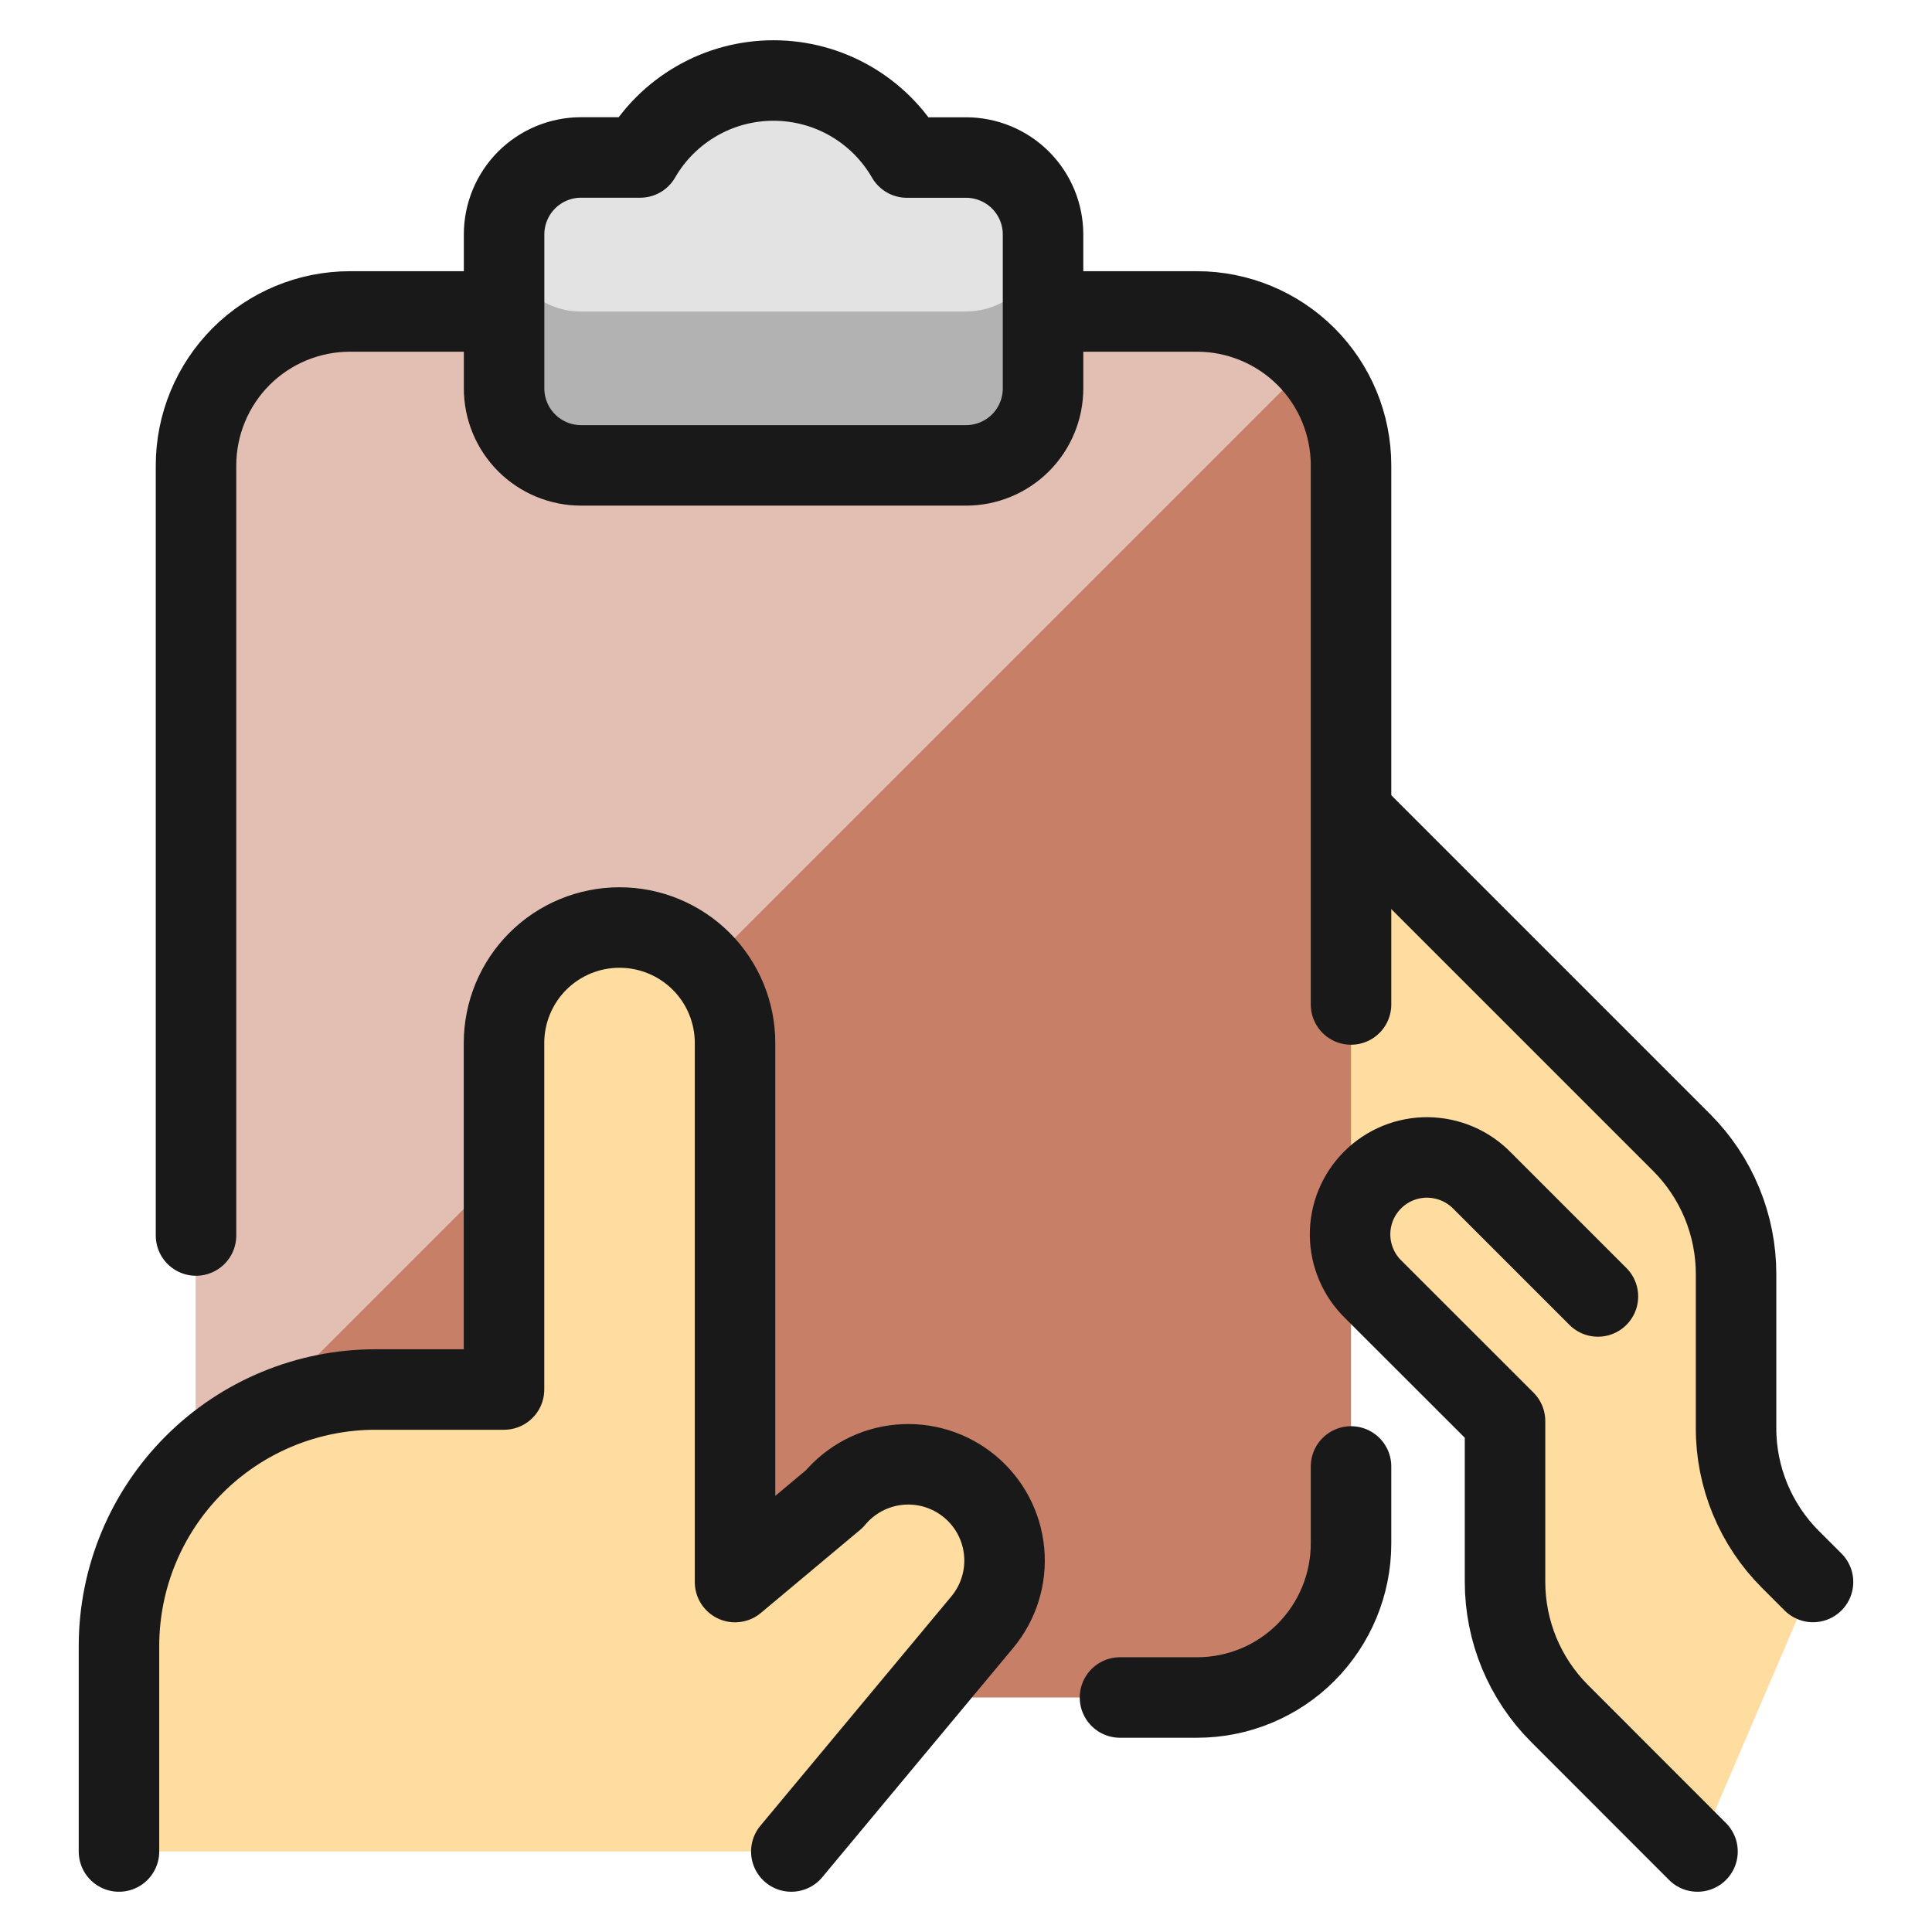 <svg xmlns="http://www.w3.org/2000/svg" fill="none" viewBox="0 0 24 24" id="Task-Finger-Show--Streamline-Ultimate">
  <desc>
    Task Finger Show Streamline Icon: https://streamlinehq.com
  </desc>
  <path fill="#ffdda1" d="M22.241 19.372c-0.214 -0.214 -0.385 -0.469 -0.501 -0.749 -0.116 -0.28 -0.176 -0.58 -0.176 -0.884v-1.913c0 -0.303 -0.06 -0.604 -0.176 -0.884 -0.116 -0.28 -0.286 -0.535 -0.501 -0.749l-4.106 -4.106 -0.011 5.261c0.001 0.126 0.027 0.25 0.076 0.366 0.049 0.116 0.121 0.221 0.211 0.309l1.637 1.632v1.997c0 0.613 0.243 1.2 0.676 1.634L21.087 23l1.435 -3.348 -0.28 -0.28Z" stroke-width="1"></path>
  <path stroke="#191919" stroke-linecap="round" stroke-linejoin="round" d="m22.522 19.652 -0.28 -0.28c-0.215 -0.214 -0.385 -0.469 -0.501 -0.749 -0.116 -0.28 -0.176 -0.581 -0.175 -0.884v-1.913c0 -0.303 -0.06 -0.604 -0.176 -0.884 -0.116 -0.28 -0.286 -0.535 -0.5 -0.749l-4.106 -4.106" stroke-width="1"></path>
  <path fill="#c77f67" d="M14.87 3.869H4.348c-1.057 0 -1.913 0.857 -1.913 1.913V19.174c0 1.057 0.857 1.913 1.913 1.913H14.87c1.056 0 1.913 -0.857 1.913 -1.913V5.782c0 -1.057 -0.857 -1.913 -1.913 -1.913Z" stroke-width="1"></path>
  <path fill="#e3bfb3" d="M16.28 4.499c-0.178 -0.198 -0.395 -0.356 -0.638 -0.464 -0.243 -0.108 -0.506 -0.165 -0.772 -0.165H4.348c-0.507 0 -0.994 0.202 -1.353 0.56 -0.359 0.359 -0.56 0.845 -0.56 1.353V18.344L16.28 4.499Z" stroke-width="1"></path>
  <path stroke="#191919" stroke-linecap="round" stroke-linejoin="round" d="M16.783 18.217v0.957c0 0.507 -0.202 0.994 -0.56 1.353s-0.845 0.56 -1.353 0.56h-0.957" stroke-width="1"></path>
  <path stroke="#191919" stroke-linecap="round" stroke-linejoin="round" d="M2.435 15.348V5.782c0 -0.507 0.202 -0.994 0.56 -1.353 0.359 -0.359 0.845 -0.56 1.353 -0.56h1.913" stroke-width="1"></path>
  <path stroke="#191919" stroke-linecap="round" stroke-linejoin="round" d="M12.957 3.869h1.913c0.507 0 0.994 0.202 1.353 0.56 0.359 0.359 0.56 0.845 0.56 1.353v6.696" stroke-width="1"></path>
  <path fill="#e3e3e3" d="M11.265 1.956c-0.168 -0.291 -0.409 -0.532 -0.7 -0.7C10.274 1.088 9.944 1 9.609 1c-0.336 0 -0.666 0.088 -0.956 0.256 -0.291 0.168 -0.532 0.409 -0.7 0.7h-0.735c-0.254 0 -0.497 0.101 -0.676 0.28 -0.179 0.179 -0.28 0.423 -0.28 0.676v1.913c0 0.254 0.101 0.497 0.28 0.676 0.179 0.179 0.423 0.28 0.676 0.28h4.783c0.254 0 0.497 -0.101 0.676 -0.28 0.179 -0.179 0.28 -0.423 0.28 -0.676V2.913c0 -0.254 -0.101 -0.497 -0.28 -0.676 -0.179 -0.179 -0.423 -0.28 -0.676 -0.28h-0.735Z" stroke-width="1"></path>
  <path fill="#b2b2b2" d="M12 3.87H7.217c-0.254 0 -0.497 -0.101 -0.676 -0.28 -0.179 -0.179 -0.28 -0.423 -0.28 -0.676v1.913c0 0.254 0.101 0.497 0.28 0.676 0.179 0.179 0.423 0.28 0.676 0.28h4.783c0.254 0 0.497 -0.101 0.676 -0.28 0.179 -0.179 0.28 -0.423 0.28 -0.676V2.913c0 0.254 -0.101 0.497 -0.28 0.676 -0.179 0.179 -0.423 0.28 -0.676 0.28Z" stroke-width="1"></path>
  <path stroke="#191919" stroke-linecap="round" stroke-linejoin="round" d="M11.265 1.956c-0.168 -0.291 -0.409 -0.532 -0.7 -0.7C10.274 1.088 9.944 1 9.609 1c-0.336 0 -0.666 0.088 -0.956 0.256 -0.291 0.168 -0.532 0.409 -0.7 0.7h-0.735c-0.254 0 -0.497 0.101 -0.676 0.28 -0.179 0.179 -0.28 0.423 -0.28 0.676v1.913c0 0.254 0.101 0.497 0.28 0.676 0.179 0.179 0.423 0.28 0.676 0.28h4.783c0.254 0 0.497 -0.101 0.676 -0.28 0.179 -0.179 0.28 -0.423 0.28 -0.676V2.913c0 -0.254 -0.101 -0.497 -0.28 -0.676 -0.179 -0.179 -0.423 -0.28 -0.676 -0.28h-0.735Z" stroke-width="1"></path>
  <path fill="#ffdda1" d="M1.478 23v-2.552c0 -0.845 0.336 -1.656 0.934 -2.254 0.598 -0.598 1.409 -0.933 2.254 -0.933h1.595v-4.304c0 -0.381 0.151 -0.746 0.42 -1.015 0.269 -0.269 0.634 -0.42 1.015 -0.42 0.381 0 0.745 0.151 1.015 0.42 0.269 0.269 0.42 0.634 0.42 1.015v6.696l1.233 -1.032c0.203 -0.244 0.494 -0.397 0.81 -0.426 0.316 -0.029 0.63 0.069 0.874 0.272 0.244 0.203 0.397 0.494 0.426 0.81 0.029 0.316 -0.069 0.63 -0.272 0.874L9.83 23" stroke-width="1"></path>
  <path stroke="#191919" stroke-linecap="round" stroke-linejoin="round" d="M1.478 23v-2.552c0 -0.845 0.336 -1.656 0.934 -2.254 0.598 -0.598 1.409 -0.933 2.254 -0.933h1.595v-4.304c0 -0.381 0.151 -0.746 0.42 -1.015 0.269 -0.269 0.634 -0.42 1.015 -0.42 0.381 0 0.745 0.151 1.015 0.42 0.269 0.269 0.42 0.634 0.42 1.015v6.696l1.233 -1.032c0.203 -0.244 0.494 -0.397 0.81 -0.426 0.316 -0.029 0.63 0.069 0.874 0.272 0.244 0.203 0.397 0.494 0.426 0.81 0.029 0.316 -0.069 0.63 -0.272 0.874L9.83 23" stroke-width="1"></path>
  <path stroke="#191919" stroke-linecap="round" stroke-linejoin="round" d="m19.85 16.105 -1.435 -1.435c-0.088 -0.091 -0.194 -0.164 -0.31 -0.214 -0.117 -0.05 -0.242 -0.076 -0.369 -0.078 -0.127 -0.001 -0.253 0.023 -0.371 0.071 -0.117 0.048 -0.224 0.119 -0.314 0.209 -0.09 0.09 -0.161 0.197 -0.209 0.314 -0.048 0.118 -0.072 0.243 -0.071 0.37 0.001 0.127 0.028 0.253 0.078 0.369 0.05 0.117 0.123 0.222 0.214 0.31l1.633 1.632v1.997c0 0.613 0.243 1.2 0.676 1.634L21.087 23" stroke-width="1"></path>
</svg>